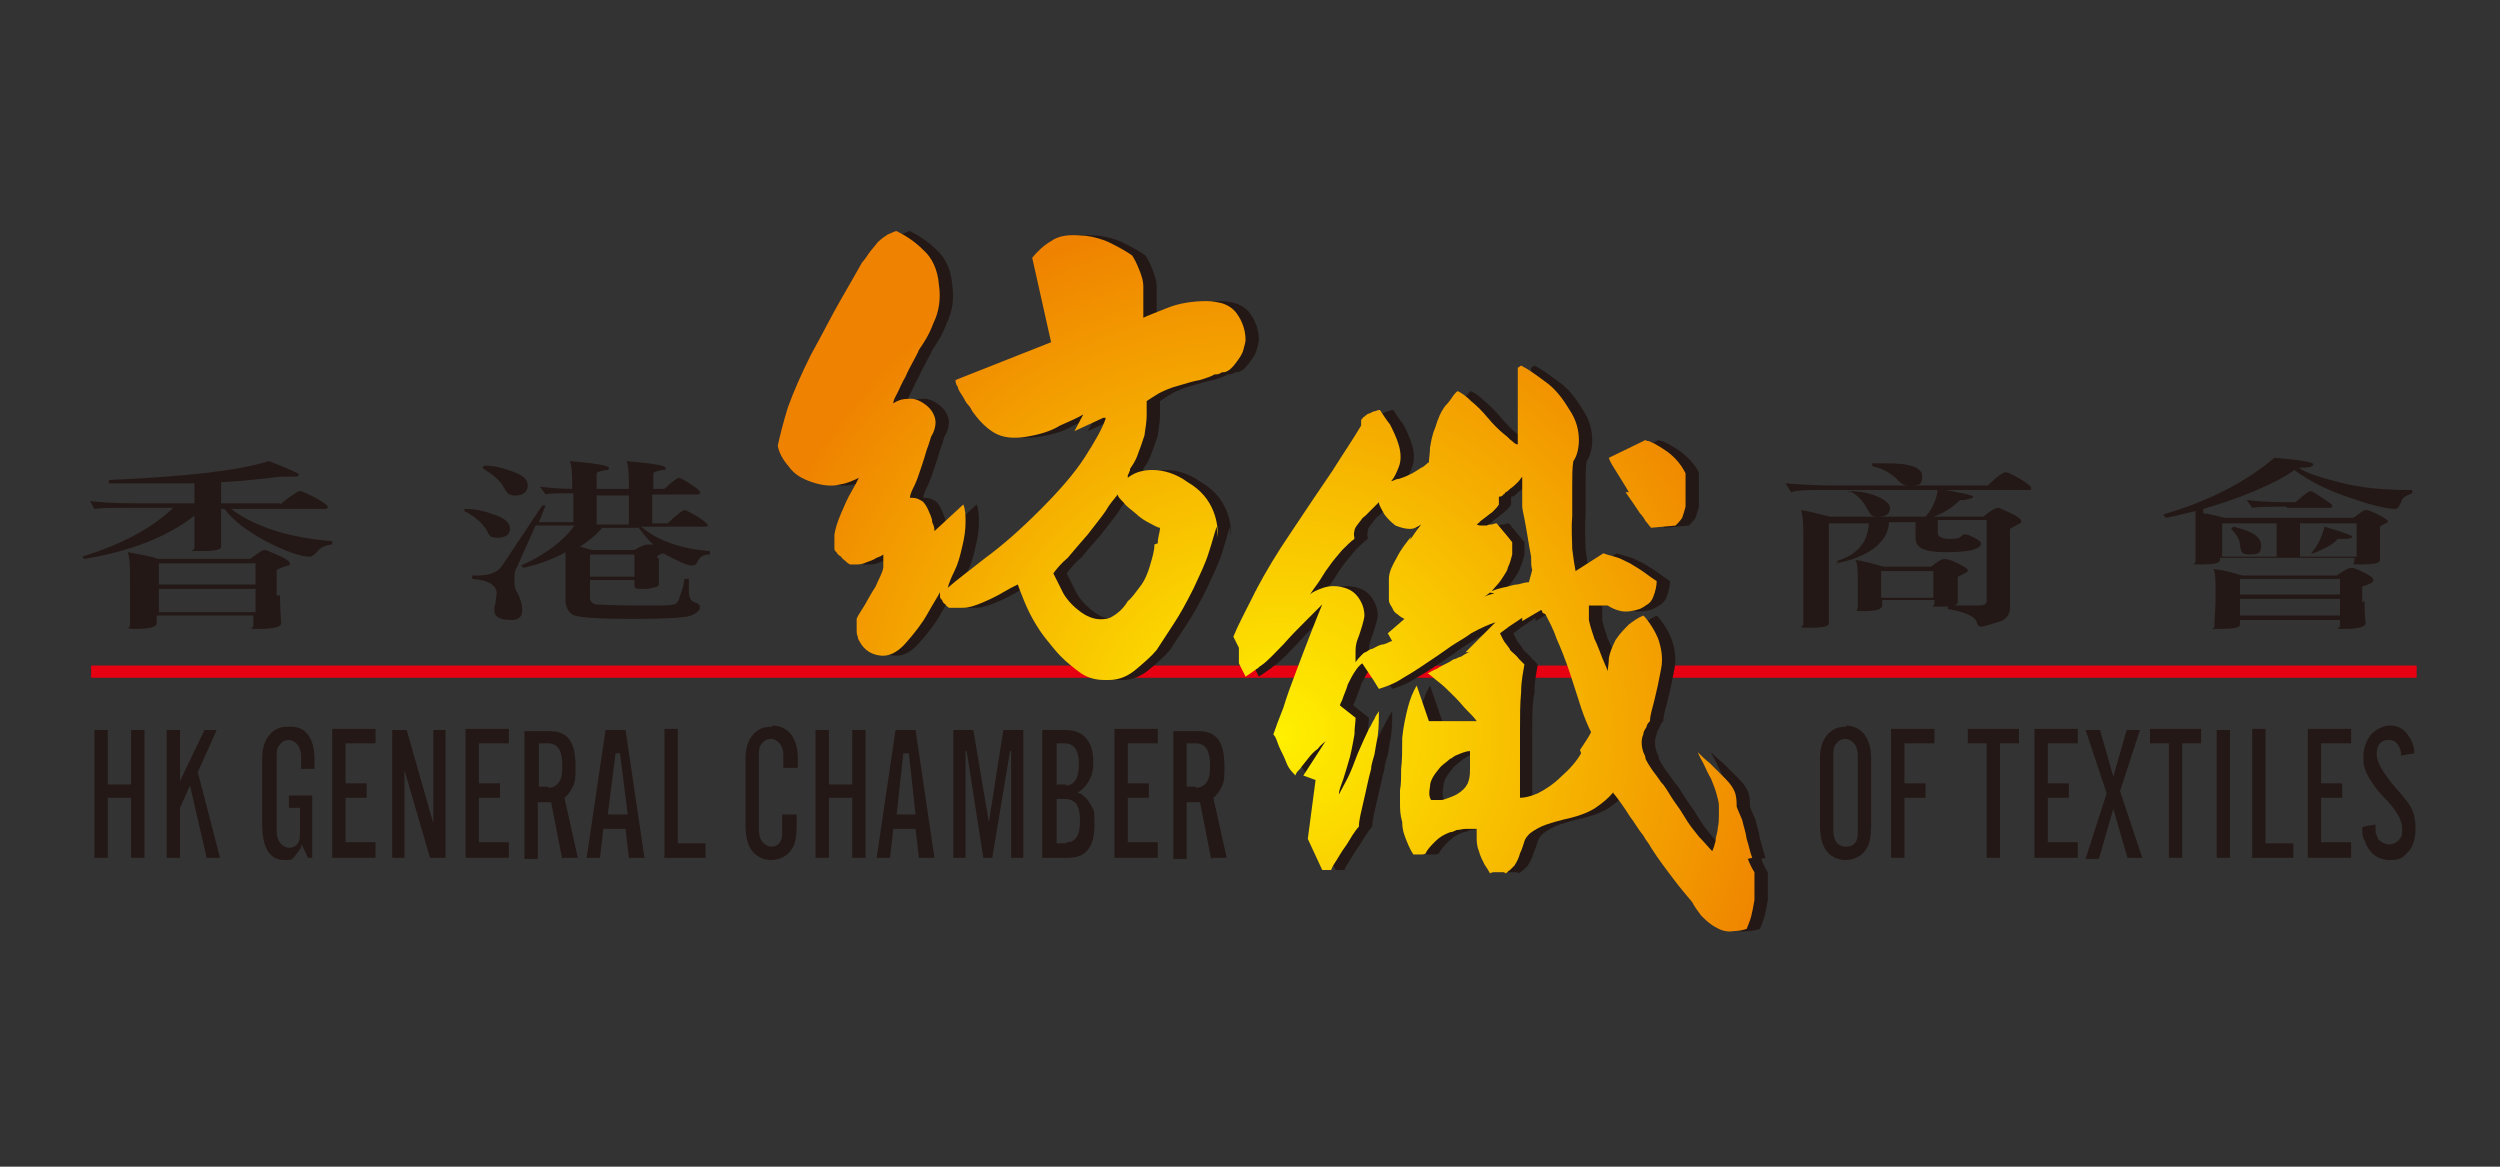 <svg xmlns="http://www.w3.org/2000/svg" xmlns:xlink="http://www.w3.org/1999/xlink" id="_&#x5716;&#x5C64;_1" data-name="&#x5716;&#x5C64;_1" viewBox="0 0 225 105"><rect x="0" y="0" width="225" height="105" fill="#333333" stroke="none"/><defs><style>      .st0 {        fill: url(#GradientFill_12);      }      .st1 {        fill: #231815;      }      .st2 {        fill: #e60012;      }      .st3 {        fill: url(#GradientFill_11);      }      .st4 {        fill: url(#GradientFill_1);      }    </style><radialGradient id="GradientFill_1" data-name="GradientFill 1" cx="115.2" cy="66.1" fx="115.2" fy="66.1" r="47" gradientUnits="userSpaceOnUse"><stop offset="0" stop-color="#fff000"></stop><stop offset="1" stop-color="#ef8200"></stop></radialGradient><radialGradient id="GradientFill_11" data-name="GradientFill 1" cx="115.2" cy="66.1" fx="115.2" fy="66.1" r="47" xlink:href="#GradientFill_1"></radialGradient><radialGradient id="GradientFill_12" data-name="GradientFill 1" cx="112.9" cy="65.8" fx="112.9" fy="65.8" r="47" xlink:href="#GradientFill_1"></radialGradient></defs><g><path class="st1" d="M25.2,45.4c1-.8,1.6-1.2,1.8-1.2s.6.2,1.4.6c.7.4,1.1.7,1.1.8s0,.2-.3.2h-8.4c2.1,1.6,5.2,2.6,9.1,2.9v.3c-.7.1-1.1.3-1.3.6-.3.3-.5.5-.7.5-.8,0-2-.4-3.8-1.3-1.7-.9-3.1-1.9-3.9-3h-.3v1.3c0,.1,0,.8,0,2.1,0,.3-.6.4-1.9.4s-.5,0-.5-.3,0-.2,0-.6c0-.5,0-.9,0-1h0v-1.3c-2.4,1.9-5.7,3.2-9.9,3.9l-.2-.2c3.5-1.1,6.2-2.5,8.2-4.4h-3.6c-1.6,0-2.8,0-3.5.1l-.4-.7c.9.1,2.3.2,4.2.2h5.2v-1.8c-1.5,0-3.3,0-5.1,0s-2.6,0-2.6,0v-.3c6.7-.3,11.5-.8,14.4-1.7,1.8.7,2.7,1.1,2.7,1.2s-.1.2-.3.2-.4,0-.8,0c-.3,0-.5,0-.5,0h-.1c-1.6.2-3.4.4-5.3.5v1.9h5.3ZM25.2,53.6c0,.1,0,1,.1,2.5,0,.3-.6.5-1.9.5s-.6,0-.6-.3v-.9s-8.7,0-8.7,0v.7c0,.3-.6.5-1.8.5s-.6-.1-.6-.3c0-1.3,0-2.3,0-2.7v-1.5c0-1,0-1.8-.2-2.4,1,.2,1.9.3,2.7.6h8.3c.7-.5,1.1-.8,1.3-.8s.6.2,1.3.5c.7.3,1,.6,1,.7s0,.2-.2.2c-.7.2-1,.4-1,.4v2.3ZM14.3,53v2.1h8.7v-2.1h-8.7ZM23,50.7h-8.7v1.9h8.7v-1.9Z"></path><path class="st1" d="M41.8,46v-.2c1.2,0,2.1.3,2.9.6.8.3,1.2.7,1.2,1.2s-.4.8-1.1.8-.8-.2-1-.7c-.4-.6-1-1.2-2-1.7ZM59.3,50.3v.8c0,0,0,.2,0,.4,0,.4,0,.7,0,1.1,0,.2-.4.3-1.1.4h0c-.3,0-.4,0-.6,0-.4,0-.5-.1-.5-.3v-.5h-4v1.6c0,.3.2.5.5.6.3,0,1.6.1,3.9.1s2.8,0,3.1-.1c.3,0,.5-.3.6-.8.2-.4.3-.9.4-1.5h.4c0,.3,0,.7,0,1.2,0,.5.2.8.5.9.4.1.5.3.5.5s-.3.5-.8.7c-.6.2-2.3.3-5.2.3s-5.1-.1-5.5-.4c-.4-.3-.6-.7-.6-1.3v-4.3c-1.1.6-2.4,1.1-3.8,1.4l-.2-.2c2.2-1,3.8-2.2,4.8-3.6h-3.5l-1.7,3.8c-.2.3-.2.7-.2,1.1s0,.8.3,1.2c.3.6.4,1.1.4,1.5,0,.6-.3.9-1,.9-1,0-1.5-.3-1.5-.8s0-.4.1-.7c0-.4.1-.7.1-.9,0-.7-.7-1.2-2.2-1.3v-.3h.4c1.2,0,1.9-.3,2.3-.9l3.6-5.4h.3c0,0-.6,1.5-.6,1.5h3.1v-2.6h-.7c-.2,0-.4,0-.6,0-.4,0-.8,0-1.2.1l-.5-.7c.8.1,1.8.2,2.9.2s0,0,0,0h0c0-1.1,0-1.9-.2-2.5,2.3.2,3.5.4,3.5.6s0,.2-.3.2c-.5.1-.8.2-.8.3v1.4h2.9c0-1.1,0-2-.2-2.5,2.3.2,3.5.4,3.5.6s0,.2-.3.2c-.5.1-.8.2-.8.3v1.4h1c.7-.7,1.2-1,1.3-1s.5.2,1.1.6c.6.4.8.6.8.7s0,.2-.2.2h-4.1v2.6h1.4c.8-.8,1.4-1.2,1.5-1.2s.5.2,1.2.6c.6.4.9.7.9.7,0,.1,0,.2-.2.2h-5.8c1.4,1.2,3.5,2,6.2,2.2v.3c-.6,0-.9.2-1.1.6-.1.3-.3.4-.5.4-.5,0-1.3-.4-2.6-1.1,0,0-.1,0-.3.1-.2.1-.3.2-.3.2ZM43.4,42.1l.2-.2c1,0,1.9.3,2.7.6.8.3,1.2.7,1.2,1.2s-.4.9-1.1.9-.8-.3-1.1-.8c-.3-.6-1-1.1-1.9-1.7ZM57.4,47.5h-3.2c-.5.6-1.1,1.1-2,1.7l1.1.3h3.8c.5-.3.9-.5,1.2-.5s.3,0,.5,0c-.6-.5-1-1.1-1.4-1.6ZM57.1,49.9h-4v2h4v-2ZM53.7,44.6v2.6h2.9v-2.6h-2.9Z"></path><path class="st1" d="M164.2,44.1c-1.4,0-2.4,0-3,.2l-.5-.8c1.2.1,2.8.2,4.8.2h13.4c.8-.8,1.4-1.2,1.6-1.2s.6.2,1.3.6c.7.4,1,.7,1,.8,0,.2,0,.2-.2.2h-18.5ZM165.5,50.7l-.2-.2c1.9-.6,2.8-1.7,2.9-3.4h-3.6v6.5c0,.2,0,1,0,2.5,0,.3-.6.4-1.8.4s-.5-.1-.5-.3c0-1.1,0-2.1,0-3v-4.7c0-1,0-1.9-.2-2.6.6.1,1.4.3,2.6.6h8.6c.6-.7,1-1.5,1.1-2.5,2.1.3,3.2.6,3.2.7s-.3.2-.8.3c-.3,0-.4,0-.4,0-.7.7-1.5,1.2-2.4,1.5h4.5c.6-.5,1.1-.8,1.3-.8s.5.2,1.2.5c.6.3.9.5.9.7s0,.1-.1.2c-.6.3-.9.5-.9.5v7.1c0,.7-.4,1.1-1.1,1.3-.7.2-1.3.4-1.5.4s-.3-.1-.4-.4c-.1-.5-1-.9-2.6-1.2v-.3c.4,0,.9,0,1.5,0,.5,0,.9,0,1.1,0,.6,0,.9-.1.9-.4v-7.3h-4.4v1.2c0,.3.4.5,1.1.5s.9-.1,1.2-.4c0,0,.1,0,.2,0,.2,0,.4.1.8.3.4.2.6.4.6.5,0,.5-1,.8-3.1.8s-2.8-.4-2.8-1.3v-1.4h-2.4c0,.9-.5,1.7-1.4,2.4-.9.6-2,1.1-3.5,1.3ZM166.4,44.4v-.2c1.1,0,1.9.2,2.6.5.7.3,1.1.7,1.1,1,0,.6-.4.8-1.1.8s-.7-.3-1-.8c-.4-.7-.9-1.2-1.5-1.5ZM167,50.4c.7.1,1.5.3,2.5.6h4.3c.6-.5,1-.7,1.2-.7s.6.1,1.2.4c.6.3.9.5.9.6s0,.2-.1.2c-.5.3-.8.4-.8.4v.7c0,.3,0,.7,0,1.4,0,.1,0,.2,0,.2,0,.3-.5.4-1.6.4s-.5,0-.5-.3v-.3h-4.7v.5c0,.3-.5.5-1.6.5s-.6-.1-.6-.3c0-.7,0-1.3,0-1.7v-.7c0-.9,0-1.5-.2-1.9ZM168.5,41.9v-.2c.4,0,.9,0,1.4,0,2.1,0,3.1.4,3.1,1.2s-.4.8-1.1.8-.8-.2-1.3-.7c-.6-.5-1.3-.9-2-1ZM174,51.4h-4.7v2.4h4.7v-2.4Z"></path><path class="st1" d="M198.3,46.2c.1,0,.8.1,1.9.4h11.6c.6-.4.9-.7,1.1-.7s.5.1,1.1.4c.6.3.9.5.9.6s0,.2-.2.2c-.4.2-.5.3-.5.3v1.1c0,0,0,.7,0,1.9,0,.3-.6.4-1.7.4s-.6,0-.6-.3v-.3h-12.1v.2c0,.3-.6.4-1.7.4s-.5,0-.5-.3c0-1.1,0-1.9,0-2.4v-.4c0-1.1,0-1.7,0-1.7-1,.2-1.9.5-2.7.6l-.2-.3c4.1-1.2,7.4-2.9,10-5.1,2.4.2,3.5.4,3.5.6s-.4.3-1.3.3c.5.4,1.7.8,3.6,1.3,1.9.5,4,.7,6.3.7h.3v.3c-.6.2-.9.4-1,.8-.2.4-.3.6-.5.6-.9,0-2.4-.4-4.4-1.1-2-.7-3.5-1.5-4.7-2.4-.8.6-2,1.2-3.6,1.9-1.7.7-3.2,1.2-4.6,1.6h0ZM212.8,54.1c0,.2,0,.9.1,2,0,.3-.6.5-1.8.5s-.5,0-.5-.3v-.5h-9v.4c0,.3-.6.4-1.8.4s-.5,0-.5-.2h0c0-.9.1-1.7.1-2.2v-.8c0-1.1,0-1.9-.2-2.2.8.1,1.7.3,2.6.6h8.5c.7-.5,1.1-.7,1.3-.7s.5.1,1.1.4c.6.3.9.5.9.7s-.2.3-.7.5c-.2,0-.3.1-.3.1v1.4ZM204.9,50.1v-3h-4.9v3h4.9ZM200.8,47.6l.2-.2c1.7.4,2.5.9,2.5,1.7s-.4.8-1.1.8-.7-.3-.8-.8c0-.6-.4-1.1-.8-1.5ZM210.6,52.1h-9v1.4h9v-1.4ZM201.6,55.4h9v-1.5h-9v1.5ZM205.8,45.6c-1.4,0-2.4,0-3.1.1l-.5-.7c.7.1,2,.2,3.7.2h.7c.8-.7,1.2-1,1.3-1,.2,0,.5.2,1.1.6.6.4.9.6.9.7s0,.2-.2.2h-3.9ZM212.1,50.1v-3h-5.1v3h5.1ZM208,49.8c.6-.7,1-1.5,1.2-2.4,1.7.5,2.5.8,2.5.9s-.2.2-.6.2-.2,0-.3,0h-.2c-.1,0-.2,0-.2,0-.4.5-1.2.9-2.2,1.3h-.3Z"></path></g><rect class="st2" x="8.2" y="59.9" width="209.3" height="1.1"></rect><g><path class="st1" d="M11.8,77.2h1.2v-11.5h-1.2v4.9h-2.1v-4.9h-1.2v11.5h1.2v-5.4h2.1v5.4Z"></path><path class="st1" d="M18.5,77.2h1.3l-2-7.7,1.7-3.8h-1.1l-2.2,4.6v-4.6h-1.2v11.5h1.2v-4.5s.9-2,.9-2l1.5,6.5Z"></path><path class="st1" d="M26,65.4c-.8,0-1.3.2-1.8.8-.4.5-.6,1.2-.6,2v6.1c0,1,.2,1.8.5,2.3.3.5.8.8,1.5.8s.6,0,.8-.2c.2-.2.4-.5.7-.9v-.3c.1,0,.6,1.2.6,1.2h.4v-5.6h-2.1v1.1h1v2.1c0,.5,0,.8-.2,1.1-.2.3-.5.4-.8.4s-1.1-.3-1.1-1.5v-6.7c0-.5,0-.8.3-1.1.2-.3.5-.4.8-.4s1.1.3,1.1,1.5v1.1h1.2v-.9c0-.9-.2-1.7-.6-2.2-.4-.5-.9-.7-1.6-.7Z"></path><path class="st1" d="M29.9,77.2h3.9v-1.4h-2.7v-4h1.9v-1.3h-1.9v-3.6h2.7v-1.3h-3.9v11.5Z"></path><path class="st1" d="M38.8,77.2h1.3v-11.5h-1.1v8.4s0,0,0,0l-2.4-8.4h-1.3v11.5h1.1v-7.9s0,0,0,0l2.3,7.9Z"></path><path class="st1" d="M41.9,77.2h3.9v-1.4h-2.7v-4h1.9v-1.3h-1.9v-3.6h2.7v-1.3h-3.9v11.5Z"></path><path class="st1" d="M50.7,77.2h1.3l-1.2-5.4h0c.4-.3.6-.7.8-1.1.2-.4.2-1,.2-1.7,0-1.2-.2-2-.6-2.5-.4-.5-1-.7-1.8-.7h-2.2v11.5h1.2v-5.1h1.2l1,5.1ZM49.4,70.8h-.9v-3.9h.8c.5,0,.8.2,1,.5.2.3.3.8.3,1.4s0,1.2-.3,1.6c-.2.3-.5.5-1,.5Z"></path><path class="st1" d="M56.8,77.2h1.2l-1.7-11.5h-1.8l-1.7,11.5h1.2l.3-2.6h2l.3,2.6ZM56.4,73.3h-1.7l.7-5.5h.4l.7,5.5Z"></path><path class="st1" d="M59.7,77.2h3.8v-1.3h-2.5v-10.3h-1.2v11.5Z"></path><path class="st1" d="M69.5,65.4c-.8,0-1.3.2-1.8.8-.4.5-.6,1.2-.6,2v6.1c0,1,.2,1.8.6,2.3.4.5,1,.8,1.7.8s1.4-.3,1.8-.9c.4-.5.5-1.3.5-2.2v-1h-1.3v1.4c0,.5,0,.8-.2,1.1-.2.3-.5.4-.8.4s-1.1-.3-1.1-1.5v-6.7c0-.5,0-.8.3-1.1.2-.3.5-.4.8-.4s1.1.3,1.1,1.5v1.1h1.3v-.9c0-.9-.2-1.5-.6-2.1-.4-.5-1-.8-1.7-.8Z"></path><path class="st1" d="M76.7,77.2h1.2v-11.5h-1.2v4.9h-2.1v-4.9h-1.2v11.5h1.2v-5.4h2.1v5.4Z"></path><path class="st1" d="M82.9,77.2h1.2l-1.7-11.5h-1.8l-1.7,11.5h1.2l.3-2.6h2l.3,2.6ZM82.4,73.3h-1.7l.6-5.5h.5l.6,5.5Z"></path><path class="st1" d="M91,77.2h1.1v-11.5h-1.8l-1.3,8.3-1.4-8.3h-1.8v11.5h1.1v-9.6s.1,0,.1,0l1.5,9.6h.8l1.6-9.6h.1s0,9.6,0,9.6Z"></path><path class="st1" d="M93.9,77.2h2.2c.8,0,1.4-.2,1.8-.7.4-.5.6-1.2.6-2.3s0-1.3-.3-1.7c-.2-.4-.5-.8-1-1.1h-.2c0-.1.2-.2.2-.2.4-.3.7-.7.9-1.1.2-.4.3-.9.3-1.5,0-.9-.2-1.7-.7-2.2-.4-.5-1.1-.7-1.9-.7h-2v11.5ZM96,75.9h-.9v-4h.7c.5,0,.9.2,1.1.5.2.3.3.8.3,1.5,0,1.3-.4,1.9-1.2,1.9ZM96,70.6h-.9v-3.7h.7c.5,0,.8.2,1,.5.2.3.3.7.3,1.4,0,1.2-.4,1.9-1.2,1.9Z"></path><path class="st1" d="M100.3,77.2h3.9v-1.4h-2.7v-4h1.9v-1.3h-1.9v-3.6h2.7v-1.3h-3.9v11.5Z"></path><path class="st1" d="M109.1,77.2h1.3l-1.2-5.4h0c.4-.3.6-.7.8-1.1.2-.4.2-1,.2-1.7,0-1.2-.2-2-.6-2.5-.4-.5-1-.7-1.8-.7h-2.2v11.5h1.2v-5.1h1.2l1,5.1ZM107.7,70.8h-.9v-3.9h.8c.5,0,.8.2,1,.5.2.3.3.8.3,1.4s0,1.2-.3,1.6c-.2.3-.5.5-1,.5Z"></path><path class="st1" d="M166.2,65.4c-.8,0-1.3.2-1.8.8-.4.5-.6,1.2-.6,2v6.1c0,1,.2,1.8.6,2.3.4.5,1,.8,1.7.8s1.4-.3,1.8-.9c.4-.5.5-1.3.5-2.2v-6.1c0-.9-.2-1.5-.6-2.1-.4-.5-1-.8-1.7-.8ZM166.1,76.2c-.5,0-1.1-.3-1.1-1.5v-6.7c0-.5,0-.8.3-1.1.2-.3.5-.4.8-.4s1.1.3,1.1,1.5v6.7c0,.5,0,.8-.2,1.1-.2.3-.5.4-.8.4Z"></path><path class="st1" d="M170.2,77.2h1.2v-5.4h1.9v-1.3h-1.9v-3.6h2.7v-1.3h-3.9v11.5Z"></path><path class="st1" d="M178.8,77.2h1.2v-10.3h1.7v-1.3h-4.6v1.3h1.7v10.3Z"></path><path class="st1" d="M183.1,77.2h3.9v-1.4h-2.7v-4h1.9v-1.3h-1.9v-3.6h2.7v-1.3h-3.9v11.5Z"></path><path class="st1" d="M191.5,77.2h1.3l-2-6,1.8-5.5h-1.2l-1.2,4.2-1.2-4.2h-1.3l1.9,5.7h0s-1.9,5.9-1.9,5.9h1.2l1.3-4.5,1.3,4.5Z"></path><path class="st1" d="M195.2,77.2h1.2v-10.3h1.7v-1.3h-4.6v1.3h1.7v10.3Z"></path><path class="st1" d="M199.5,77.2h1.2v-11.5h-1.2v11.5Z"></path><path class="st1" d="M202.6,77.2h3.8v-1.3h-2.5v-10.3h-1.2v11.5Z"></path><path class="st1" d="M207.7,77.2h3.9v-1.4h-2.7v-4h1.9v-1.3h-1.9v-3.6h2.7v-1.3h-3.9v11.5Z"></path><path class="st1" d="M212.6,74.5c0,.4,0,.8.2,1.1.4,1.2,1.2,1.8,2.3,1.8s1.2-.3,1.7-.8c.4-.5.6-1.2.6-2s-.1-1.2-.3-1.7c-.2-.5-.7-1.1-1.5-2-1.1-1.3-1.7-2.3-1.7-3,0-1.1.6-1.3,1.1-1.3s.6.2.8.4c.2.3.3.6.3,1l1.2-.2c0-.7-.3-1.3-.7-1.8-.4-.5-.9-.7-1.5-.7s-1.2.3-1.7.8c-.4.5-.7,1.2-.7,2s.1,1,.3,1.5c.3.6.8,1.4,1.6,2.2l.2.2c.9,1,1.4,1.8,1.4,2.6s-.1.7-.3,1c-.3.3-.6.4-.9.4s-.7-.2-1-.5c0-.2-.2-.4-.2-.7,0-.2,0-.4,0-.6l-1.1.2Z"></path></g><g><path class="st1" d="M147.5,44.3c.5.7.9,1.3,1.3,1.9.2.2.4.5.5.7.2.2.3.4.5.6l2.2-.2c.2-.2.4-.4.6-.7.1-.3.2-.6.3-1,0-.4,0-.8,0-1.1,0-.3,0-.6,0-.8,0-.3,0-.7,0-1.1-.1-.4-.5-.9-1-1.4-.5-.5-1-.8-1.5-1.1-.3-.2-.6-.3-.8-.4-.1,0-.2,0-.3-.1l-3.3,1.6c.1.4.4.8.7,1.3.3.5.7,1.1,1.1,1.8Z"></path><path class="st1" d="M158.9,77.2c-.2-.5-.3-1.1-.5-1.7-.1-.7-.3-1.2-.4-1.7-.2-.5-.4-.9-.5-1.2,0-.3,0-.7-.1-1.1-.1-.4-.4-.9-.9-1.4-.5-.5-1-1-1.4-1.4-.5-.4-.8-.7-1.1-1,.1.3.3.6.5,1,.2.4.4.9.7,1.4.2.5.4,1,.5,1.4.1.4.2.7.2,1,0,.2,0,.5,0,.9,0,.3,0,.7-.1,1.1,0,.4-.2.8-.2,1.2-.1.4-.2.7-.3.9-.4-.4-.7-.8-1.2-1.3-.4-.5-.9-1.1-1.3-1.8-.4-.7-.9-1.3-1.2-1.8-.3-.5-.6-1-.9-1.3-.2-.3-.5-.7-.8-1.1-.2-.3-.4-.6-.6-1,0-.2-.1-.4-.2-.6-.2-.6-.2-1.2,0-1.6,0-.3.2-.5.3-.7,0-.2.2-.4.3-.5,0-.5.2-1.1.4-1.9.2-.8.4-1.7.6-2.8.2-1,0-2-.3-2.8-.3-.7-.7-1.3-1.1-1.8,0,0-.1-.1-.2-.2-.4.2-.9.5-1.3.8-.4.4-.8.8-1.2,1.4-.3.6-.5,1.1-.6,1.6,0,.5-.1.9-.1,1.2-.1-.3-.3-.7-.5-1.2-.2-.5-.4-1.1-.7-1.7-.2-.6-.4-1.2-.5-1.7,0-.5,0-.9,0-1.3,0,0,.1,0,.3,0s.3,0,.5,0c.2,0,.3,0,.5,0h.4c.3.2.7.4,1.2.5.5.1,1.1,0,1.7-.2.2-.1.4-.2.5-.3.4-.2.6-.5.7-.8.2-.5.3-1,.3-1.4-.3-.2-.6-.4-1-.7h0c-.4-.3-.9-.6-1.4-.9-.6-.3-1-.5-1.4-.6-.4-.1-.7-.2-1-.3l-2.5,1.6c-.1-.5-.2-1.2-.3-2,0-.8-.1-1.8,0-2.9,0-1.1,0-2.1,0-2.9,0-.8,0-1.5.1-2.1.3-.4.5-1.1.5-1.9,0-.8-.2-1.8-.9-2.8-.6-1-1.3-1.9-2.2-2.5-.8-.6-1.5-1.1-2.1-1.4l-.3.2c0,.4,0,.9,0,1.5,0,.6,0,1.3,0,2,0,.8,0,1.5,0,2,0,.6,0,1.1,0,1.4-.2,0-.4-.2-.5-.3-.2-.1-.4-.4-.7-.6-.5-.4-1-.9-1.5-1.5-.5-.6-1-1.1-1.5-1.5-.4-.4-.8-.7-1.2-.9-.2.1-.3.3-.4.4-.2.3-.4.6-.7.9-.4.5-.7,1.2-.9,1.9-.3.7-.4,1.3-.5,1.9,0,.5-.1,1-.1,1.3-.2.1-.4.4-.7.5-.3.2-.6.4-1,.6-.4.2-.7.3-1,.4-.3,0-.5.2-.7.2.3-.3.5-.8.7-1.3.2-.5.2-1.2,0-1.9-.2-.7-.5-1.3-.8-1.9-.4-.5-.7-1-.9-1.3-.1,0-.2,0-.4.1,0,0-.2,0-.3.1,0,0-.1,0-.2.1-.2,0-.4.2-.5.3-.1,0-.2.2-.3.3h0v.5h0c-.7,1.2-1.6,2.5-2.6,4.1-1.1,1.6-2.3,3.4-3.7,5.5-1.3,1.9-2.3,3.6-3.1,5.1,0,.1-.2.3-.2.4-.8,1.6-1.5,2.9-1.9,3.9l.5,1v1.4l.6,1.2c.3-.2.6-.4,1-.7.1,0,.2-.2.4-.3.6-.4,1.2-1.1,2-1.9.7-.8,1.4-1.5,2-2.1.6-.6,1.1-1.1,1.5-1.5-.3.7-.6,1.5-1,2.5-.4,1-.8,2.1-1.3,3.4-.5,1.3-.9,2.4-1.2,3.4-.4,1-.7,1.8-.9,2.4.2.2.3.5.4.8.1.3.3.7.5,1.1.2.4.3.8.5,1.1.2.3.4.5.6.7,0-.2.2-.4.4-.6.2-.3.4-.5.7-.9.3-.4.6-.7.9-.9.2-.3.5-.5.7-.7l-2,3.1,1.1.4-.7,5.3,1.3,2.8h.8c.1-.3.3-.6.5-.9.2-.3.4-.7.7-1.1.3-.4.5-.8.7-1.1.2-.3.4-.6.6-.8,0-.6.2-1.3.4-2.2.2-.8.4-1.9.7-3,0-.4.2-.9.3-1.3.1-.6.2-1.2.3-1.7.1-.8.1-1.6.1-2.2-.1.2-.3.4-.4.7-.2.3-.3.6-.5.9-.3.6-.6,1.3-1,2.2-.3.8-.6,1.6-.9,2.2-.3.6-.6,1.1-.8,1.5,0-.4.2-.8.4-1.4.2-.6.4-1.3.6-2,.2-.8.3-1.5.4-2,0-.6.1-1.1.1-1.5l-1.4-1.1c0-.2.2-.4.3-.8.1-.3.3-.7.4-1.1.2-.4.4-.8.6-1.1.2-.3.4-.6.7-.8l1,1.5.5.8c.6-.2,1.3-.4,2.2-1,.9-.5,1.9-1.2,3.1-2,.6-.4,1.1-.8,1.6-1.1.5-.3,1-.6,1.4-.9.9-.5,1.6-.8,2.2-1l-2.7,2.7h.4c-.2,0-.5.2-.8.4-.1,0-.3.1-.5.2-.2,0-.4.2-.6.3-.4.2-.8.4-1.1.6-.3.1-.6.3-.8.4.3.2.6.5,1,.8.4.3.8.7,1.3,1.2l.2.2c.4.4.7.8,1,1.1.4.4.7.7.9,1-.3,0-.6,0-.9,0s-.6,0-1,0c0,0-.2,0-.2,0-.5,0-.9,0-1.3,0-.3,0-.6,0-.9,0l-1.1-3.2c-.3.5-.6,1.2-.8,2-.2.8-.4,1.7-.5,2.7,0,1.1,0,2-.1,2.8,0,.8,0,1.4-.1,1.9,0,.3,0,.7,0,1.2,0,.5,0,1,.2,1.7,0,.7.2,1.2.4,1.7.2.5.4.9.6,1.2,0,0,0,0,.2,0,0,0,.2,0,.3,0,.1,0,.2,0,.3,0,0,0,.2,0,.3-.1.2-.4.5-.7.9-1.1.4-.4.8-.6,1.3-.8.2,0,.4-.1.6-.2.3,0,.5-.1.8-.1.4,0,.7,0,1,0,0,.2,0,.5,0,.8,0,.3,0,.7.2,1.2.1.4.3.8.5,1.2.2.3.4.6.5.8,0,0,.2-.1.3-.1,0,0,.2,0,.4,0s.3,0,.4,0c.1,0,.2,0,.3.1,0,0,0,0,0,0,0,0,0,0,0,0,0,0,0,0,0,0q0,0,0,0c.1,0,.2-.2.4-.3.1-.1.3-.3.4-.4.2-.3.4-.7.5-1.1.2-.4.3-.8.4-1.1.1-.3.3-.5.5-.7.4-.3.9-.6,1.5-.8.6-.2,1.3-.4,2.2-.6.8-.2,1.6-.5,2.2-.9.6-.4,1.2-.9,1.6-1.4,0,0,0,0,0,0,0,0,0,0,0,.1,0,0,0,0,.1.1,0,0,0,0,0,0,.4.5.9,1.2,1.4,2,.4.5.7,1.1,1.2,1.7.2.4.5.7.7,1.1.7,1.1,1.4,2,2,2.8.6.8,1.2,1.5,1.7,2.1.2.4.5.8.8,1.2.4.4.8.8,1.4,1.1.5.3,1.1.4,1.5.3.5,0,.9-.1,1.2-.2.1-.3.3-.7.4-1.1.1-.4.2-.9.3-1.5,0-.6,0-1.1,0-1.5,0-.4,0-.8,0-1-.2-.3-.4-.7-.6-1.2ZM128.2,48.3c-.4.5-.9,1.1-1.3,1.9-.4.7-.7,1.3-.7,1.9,0,.5,0,1,0,1.3,0,.2,0,.4,0,.6,0,.2.1.4.3.7.1.3.3.5.5.6.2.2.4.3.6.4l-1.5,1.3.4.7c-.2,0-.4.2-.8.3-.3,0-.6.2-1,.4-.2,0-.4.2-.6.3-.1,0-.2.1-.3.2-.2.2-.4.4-.6.7,0-.2,0-.5,0-.9,0-.3,0-.7.2-1.2.2-.5.3-.9.4-1.2.1-.4.2-.7.2-.9,0-.4-.1-.9-.4-1.4-.3-.5-.7-.9-1.4-1.1-.7-.2-1.3-.2-1.9,0-.6.2-1,.4-1.2.6.2-.3.4-.6.7-1,.3-.4.6-1,1-1.5.4-.6.8-1,1.2-1.5.4-.4.8-.8,1.1-1,0-.2-.1-.4,0-.7,0-.3.3-.6.6-1,.1-.2.3-.3.4-.4.2-.2.3-.3.5-.5.3-.3.5-.5.7-.7,0,.3.3.7.5,1.1.3.4.6.7,1,1,.5.2.9.3,1.3.3.4,0,.7-.2,1-.4-.3.4-.6.8-1,1.4ZM133.3,70.5c-.2.4-.5.7-1,1-.2.1-.4.2-.7.3-.3.1-.5.2-.7.2-.4,0-.7,0-.9,0-.2-.3-.2-.7-.1-1.2,0-.5.3-1,.8-1.6.3-.4.7-.6,1-.9.1,0,.3-.2.5-.3.5-.2.9-.4,1.3-.4v1.3c0,0,0,0,0,0h0v.2c0,.4,0,.7-.1,1.1ZM135.6,53.4c-.4.1-.7.2-.9.3.3-.2.7-.5,1-.9.4-.4.7-.9,1-1.4,0,0,.1-.2.1-.3.2-.4.3-.8.4-1.2,0-.4,0-.8,0-1.1l-.4-.5-1-1.2c0,0-.2,0-.4.1-.2,0-.3,0-.5.1-.2,0-.4,0-.5,0-.1,0-.2,0-.4-.1.2-.1.3-.3.6-.5.3-.2.5-.4.8-.6.3-.3.5-.5.6-.7,0-.2,0-.4,0-.7.1,0,.3,0,.4-.2,0,0,.1,0,.2-.2.1,0,.3-.2.4-.3.3-.2.5-.4.7-.6.2-.2.3-.4.4-.5,0,.1,0,.3,0,.4,0,.2,0,.4,0,.6,0,.2,0,.4,0,.5,0,.1,0,.3,0,.4v.7c0,.3.1.7.2,1.2.1.5.2,1.1.3,1.7.1.6.2,1.2.3,1.7,0,.5,0,.9.1,1.2l-.3,1.1c-.3,0-.6.1-1,.2-.4,0-.8.2-1.4.3h0c-.5.1-.9.3-1.3.4ZM143.4,67.8c-.4.7-1,1.4-1.8,2.1-.7.7-1.5,1.2-2.1,1.5-.7.3-1.2.4-1.6.4v-2.5c0-1,0-2.2,0-3.5s0-2.5.2-3.5c0-1,.2-1.9.3-2.5-.1-.1-.3-.3-.5-.5-.2-.3-.5-.5-.8-.8,0,0,0-.1-.1-.2-.2-.3-.4-.5-.5-.7-.1-.2-.2-.4-.3-.6l.8-.6,1.2-.8v.3l1.7-1c0,0,0,0,.1.1,0,0,0,0,0,.1,0,0,0,0,.1.1,0,0,.1,0,.2.1.3.6.7,1.3,1,2.2.4.9.8,1.9,1.2,3.1.4,1.2.7,2.2,1,3.1.3.9.6,1.6.9,2.2-.2.4-.6,1-1,1.6Z"></path><path class="st1" d="M110.8,48.4c0-.6,0-1.4-.4-2.4-.4-1-1.1-1.9-2.3-2.6-1.1-.8-2.2-1.1-3.2-1.1-1,0-1.7.3-2.2.7,0,0,0,0,0-.2,0,0,0-.1.1-.2,0,0,0-.2.1-.2,0,0,0-.1,0-.2.2-.3.5-.7.7-1.3.2-.5.4-1.1.6-1.7.1-.7.2-1.3.2-1.8s0-1,0-1.3c.3-.2.6-.4,1.1-.7.4-.2,1-.5,1.8-.7.7-.2,1.3-.4,1.9-.5.6-.2,1-.3,1.3-.5.2,0,.4,0,.7-.2,0,0,0,0,.2,0,.4-.1.7-.4,1-.8.3-.4.6-.8.7-1.2.1-.4.2-.7.2-.9,0-.9-.3-1.7-.8-2.4-.3-.4-.7-.7-1.3-.9-.4-.1-.9-.2-1.4-.2-1.3,0-2.5.2-3.5.6-1,.4-1.8.7-2.2.9,0-.3,0-.7,0-1.2s0-1,0-1.6c0-.6-.2-1.1-.4-1.6-.2-.5-.4-.9-.6-1.2-.4-.3-1.1-.7-1.9-1.1-.2-.1-.4-.2-.7-.3-.6-.2-1.3-.4-2-.4-1.1-.1-2,0-2.7.5-.7.4-1.3,1-1.7,1.5l1.7,7.6-8.6,3.4c0,.1,0,.4.2.6,0,.2.2.5.4.8.2.3.3.6.5.8.2.2.3.4.4.6.5.7,1.1,1.4,1.9,1.9.8.5,1.8.6,3,.4,1.2-.2,2.2-.5,3-1,.9-.4,1.6-.7,2.1-1l-.8,1.5,2.6-1.2h.2c0,0,0,0,0,0,0,0,0,0,0,.1,0,0,0,0,0,0s0,0,0,0c-.3.9-1,2.1-1.9,3.5-.9,1.4-2.3,3-4,4.7-1.8,1.8-3.4,3.2-4.9,4.3-1.4,1.1-2.6,2-3.4,2.7.1-.4.3-.9.6-1.5.3-.6.5-1.3.7-2.2.2-.8.3-1.5.3-2.2,0-.6,0-1.1-.2-1.6l-2.6,2.4c0-.2,0-.4-.2-.8,0-.4-.2-.7-.4-1.2-.2-.4-.4-.7-.7-.8-.3-.2-.6-.2-.9-.2,0-.3.2-.7.4-1.1.2-.4.4-1,.6-1.6.2-.6.4-1.2.5-1.6.2-.5.3-.9.4-1.2.2-.3.4-.8.4-1.3s-.3-1.1-.8-1.5c-.5-.4-1.1-.7-1.7-.6-.6,0-1,.2-1.3.4,0-.3.2-.6.4-1,.2-.4.4-.9.7-1.4.2-.5.5-1,.7-1.4.2-.4.4-.7.5-1,.4-.6.9-1.3,1.3-2.4.5-1,.7-2.2.5-3.5-.1-1.3-.6-2.4-1.4-3.1-.8-.8-1.6-1.3-2.4-1.7-.2,0-.5.2-.8.3-.3.2-.6.4-.9.7-.3.4-.6.7-.8,1-.2.3-.4.6-.6.8-.5.9-1.2,2.1-2,3.5-.8,1.4-1.6,3-2.6,4.8-.9,1.8-1.6,3.4-2.1,4.8-.4,1.3-.7,2.5-.9,3.4.1.6.4,1.2,1,1.9.5.7,1.2,1.1,2.1,1.4.9.3,1.8.4,2.5.2.7-.1,1.3-.4,1.7-.6-.1.4-.4.8-.7,1.3-.3.5-.6,1.2-.9,1.9-.3.7-.5,1.3-.6,1.9,0,.5,0,1,0,1.3,0,0,0,.2.2.3,0,.1.2.3.4.4.1.2.3.3.4.4.1.1.2.2.4.3.2,0,.4,0,.6,0,.2,0,.5,0,.9-.2.3-.1.6-.2.9-.4.3-.1.5-.2.6-.3,0,.3,0,.7,0,1.2-.1.5-.4,1-.7,1.7-.4.6-.7,1.2-1,1.7-.3.5-.6.9-.7,1.2,0,0,0,.2,0,.4s0,.4,0,.6c0,.2,0,.4.1.6,0,.2.1.3.2.5.4.7,1,1.1,1.8,1.2.7.1,1.5-.2,2.3-1.1.8-.9,1.5-1.8,2-2.7.5-.9.9-1.5,1.1-1.9,0,0,0,.2,0,.3,0,.1,0,.3.2.4,0,.1.1.3.3.4,0,.1.2.2.3.3.4,0,.8,0,1.3,0,.5,0,1.1-.2,1.8-.5.7-.3,1.3-.6,1.8-.9.5-.3.9-.5,1.3-.7.1.3.3.8.5,1.3.2.5.5,1.2.9,1.9.4.7.8,1.3,1.3,1.9.4.5.8,1,1.2,1.4.5.5,1.1,1,1.8,1.5.6.4,1.3.6,2.1.6h.4c1,0,1.8-.4,2.5-1,.7-.6,1.3-1.1,1.8-1.7.4-.6.9-1.4,1.5-2.3.6-.9,1.2-2,1.8-3.2.6-1.3,1.1-2.3,1.4-3.3.3-.9.5-1.7.7-2.3ZM105.1,49c0,.6-.2,1.2-.4,1.9-.2.7-.5,1.4-.9,1.9-.4.5-.7,1-1.1,1.3-.4.7-1,1.2-1.6,1.5-.1,0-.2.1-.4.1-.6.1-1.2,0-1.9-.4-.8-.5-1.5-1.2-1.9-1.9-.4-.8-.7-1.4-.9-1.8.3-.4.7-.9,1.3-1.4.5-.6,1.1-1.3,1.8-2.1.6-.8,1.2-1.5,1.6-2.1h0c.4-.7.8-1.1,1.1-1.5,0,.2.2.4.5.7.2.3.6.6,1.1,1,.4.4.9.7,1.3.9.4.2.7.4.9.4,0,.4-.2.8-.2,1.4Z"></path></g><g><path class="st4" d="M146.3,44.3c.5.7.9,1.3,1.3,1.9.2.2.4.5.5.7.2.2.3.4.5.6l2.2-.2c.2-.2.4-.4.6-.7.1-.3.2-.6.3-1,0-.4,0-.8,0-1.1,0-.3,0-.6,0-.8,0-.3,0-.7,0-1.1-.2-.4-.5-.9-1-1.4-.5-.5-1-.8-1.5-1.1-.3-.2-.6-.3-.8-.4-.1,0-.2,0-.3-.1l-3.3,1.6c.1.4.4.8.7,1.3.3.5.7,1.1,1.1,1.8Z"></path><path class="st3" d="M157.7,77.2c-.2-.5-.3-1.1-.5-1.7-.1-.7-.3-1.2-.4-1.7-.2-.5-.4-.9-.5-1.2,0-.3,0-.7-.1-1.1-.1-.4-.4-.9-.9-1.4-.5-.5-1-1-1.4-1.4-.5-.4-.8-.7-1.1-1,.1.3.3.6.5,1,.2.4.4.9.7,1.4.2.5.4,1,.5,1.4.1.4.2.7.2,1,0,.2,0,.5,0,.9,0,.3,0,.7-.1,1.1,0,.4-.2.8-.2,1.2-.1.4-.2.7-.3.9-.4-.4-.7-.8-1.2-1.3-.4-.5-.9-1.1-1.3-1.8-.4-.7-.9-1.3-1.2-1.8-.3-.5-.6-1-.9-1.3-.2-.3-.5-.7-.8-1.1-.2-.3-.4-.6-.6-1,0-.2-.1-.4-.2-.6-.2-.6-.2-1.2,0-1.6,0-.3.2-.5.3-.7,0-.2.2-.4.3-.5,0-.5.2-1.1.4-1.9.2-.8.4-1.7.6-2.8.2-1,0-2-.3-2.8-.3-.7-.7-1.3-1.1-1.8,0,0-.1-.1-.2-.2-.5.2-.9.5-1.3.8-.4.4-.8.8-1.2,1.4-.3.6-.5,1.1-.6,1.6,0,.5-.1.9-.1,1.2-.1-.3-.3-.7-.5-1.2-.2-.5-.4-1.1-.7-1.7-.2-.6-.4-1.2-.5-1.7,0-.5,0-.9,0-1.3,0,0,.1,0,.3,0s.3,0,.5,0c.2,0,.3,0,.5,0h.4c.3.2.7.4,1.2.5.5.1,1.1,0,1.7-.2.2-.1.4-.2.5-.3.4-.2.6-.5.7-.8.2-.5.3-1,.3-1.4-.3-.2-.6-.4-1-.7h0c-.4-.3-.9-.6-1.4-.9-.6-.3-1-.5-1.4-.6-.4-.1-.7-.2-1-.3l-2.5,1.6c-.1-.5-.2-1.2-.3-2,0-.8-.1-1.8,0-2.9,0-1.1,0-2.1,0-2.9,0-.8,0-1.5.1-2.1.3-.4.5-1.1.5-1.9,0-.8-.2-1.8-.9-2.8-.6-1-1.3-1.9-2.2-2.5-.8-.6-1.5-1.1-2.1-1.4l-.3.2c0,.4,0,.9,0,1.5,0,.6,0,1.3,0,2,0,.8,0,1.5,0,2,0,.6,0,1.1,0,1.4-.2,0-.4-.2-.5-.3-.2-.1-.4-.4-.7-.6-.5-.4-1-.9-1.5-1.5-.5-.6-1-1.1-1.5-1.5-.4-.4-.8-.7-1.2-.9-.2.1-.3.3-.4.4-.2.3-.4.6-.7.9-.4.5-.7,1.2-.9,1.9-.3.7-.4,1.3-.5,1.9,0,.5-.1,1-.1,1.3-.2.1-.4.4-.7.5-.3.2-.6.4-1,.6-.4.2-.7.3-1,.4-.3,0-.5.2-.7.2.3-.3.5-.8.7-1.3.2-.5.2-1.2,0-1.9-.2-.7-.5-1.3-.8-1.9-.4-.5-.7-1-.9-1.3-.1,0-.2,0-.4.1,0,0-.2,0-.3.1,0,0-.1,0-.2.1-.2,0-.4.2-.5.3-.1,0-.2.2-.3.3h0v.5h0c-.7,1.2-1.6,2.5-2.6,4.1-1.1,1.6-2.3,3.4-3.7,5.5-1.3,1.9-2.3,3.6-3.1,5.1,0,.1-.2.3-.2.4-.8,1.6-1.5,2.9-1.9,3.9l.5,1v1.4l.6,1.2c.3-.2.6-.4,1-.7.1,0,.2-.2.4-.3.6-.4,1.2-1.1,2-1.9.7-.8,1.4-1.5,2-2.1.6-.6,1.1-1.1,1.5-1.5-.3.7-.6,1.5-1,2.5-.4,1-.8,2.1-1.3,3.4-.5,1.3-.9,2.4-1.2,3.4-.4,1-.7,1.8-.9,2.4.2.2.3.5.4.8.1.3.3.7.5,1.1.2.4.3.8.5,1.1.2.3.4.5.6.7,0-.2.2-.4.4-.6.2-.3.4-.5.7-.9.3-.4.6-.7.9-.9.2-.3.5-.5.7-.7l-2,3.1,1.1.4-.7,5.3,1.3,2.8h.8c.1-.3.3-.6.5-.9.2-.3.4-.7.7-1.1.3-.4.5-.8.7-1.1.2-.3.4-.6.6-.8,0-.6.2-1.3.4-2.2.2-.8.4-1.9.7-3,0-.4.2-.9.3-1.3.1-.6.2-1.2.3-1.7.1-.8.1-1.6.1-2.2-.1.2-.3.4-.4.7-.2.3-.3.6-.5.9-.3.6-.6,1.3-1,2.2-.3.8-.6,1.6-.9,2.2-.3.6-.6,1.1-.8,1.5,0-.4.2-.8.4-1.4.2-.6.4-1.3.6-2,.2-.8.3-1.5.4-2,0-.6.1-1.1.1-1.5l-1.4-1.1c0-.2.2-.4.3-.8.1-.3.3-.7.4-1.1.2-.4.4-.8.6-1.1.2-.3.4-.6.7-.8l1,1.5.5.8c.6-.2,1.3-.4,2.2-1,.9-.5,1.9-1.2,3.1-2,.6-.4,1.1-.8,1.6-1.1.5-.3,1-.6,1.4-.9.9-.5,1.6-.8,2.2-1l-2.7,2.7h.4c-.2,0-.5.2-.8.4-.1,0-.3.1-.5.2-.2,0-.4.2-.6.3-.4.2-.8.4-1.1.6-.3.1-.6.3-.8.4.3.2.6.5,1,.8.4.3.8.7,1.3,1.2l.2.2c.4.4.7.8,1,1.1.4.4.7.7.9,1-.3,0-.6,0-.9,0s-.6,0-1,0c0,0-.2,0-.2,0-.5,0-.9,0-1.3,0-.3,0-.6,0-.9,0l-1.1-3.2c-.3.5-.6,1.2-.8,2-.2.8-.4,1.7-.5,2.7,0,1.1,0,2-.1,2.8,0,.8,0,1.4-.1,1.9,0,.3,0,.7,0,1.2,0,.5,0,1,.2,1.7,0,.7.2,1.2.4,1.7.2.5.4.9.6,1.2,0,0,0,0,.2,0,0,0,.2,0,.3,0,.1,0,.2,0,.3,0,0,0,.2,0,.3-.1.2-.4.5-.7.9-1.1.4-.4.8-.6,1.3-.8.2,0,.4-.1.6-.2.3,0,.5-.1.8-.1.4,0,.7,0,1,0,0,.2,0,.5,0,.8,0,.3,0,.7.2,1.2.1.4.3.8.5,1.2.2.3.4.6.5.8,0,0,.2-.1.3-.1,0,0,.2,0,.4,0s.3,0,.4,0c.1,0,.2,0,.3.1,0,0,0,0,0,0,0,0,0,0,0,0,0,0,0,0,0,0q0,0,0,0c.1,0,.2-.2.4-.3.1-.1.3-.3.4-.4.2-.3.4-.7.5-1.1.2-.4.3-.8.4-1.1.1-.3.3-.5.5-.7.4-.3.9-.6,1.5-.8.6-.2,1.3-.4,2.2-.6.8-.2,1.6-.5,2.2-.9.6-.4,1.2-.9,1.6-1.4,0,0,0,0,0,0,0,0,0,0,0,.1,0,0,0,0,.1.1,0,0,0,0,0,0,.4.5.9,1.2,1.4,2,.4.5.7,1.1,1.2,1.7.2.4.5.7.7,1.1.7,1.1,1.4,2,2,2.8.6.8,1.2,1.5,1.7,2.1.2.4.5.8.8,1.2.4.4.8.8,1.4,1.1.5.3,1.1.4,1.5.3.5,0,.9-.1,1.2-.2.1-.3.3-.7.4-1.1.1-.4.2-.9.3-1.5,0-.6,0-1.1,0-1.5,0-.4,0-.8,0-1-.2-.3-.4-.7-.6-1.2ZM127,48.3c-.4.5-.9,1.1-1.3,1.9-.4.7-.7,1.3-.7,1.9,0,.5,0,1,0,1.3,0,.2,0,.4,0,.6,0,.2.1.4.3.7.1.3.3.5.5.6.2.2.4.3.6.4l-1.5,1.3.4.7c-.2,0-.4.2-.8.3-.3,0-.6.2-1,.4-.2,0-.4.2-.6.3-.1,0-.2.1-.3.2-.2.2-.4.4-.6.7,0-.2,0-.5,0-.9,0-.3,0-.7.2-1.2.2-.5.3-.9.4-1.2.1-.4.2-.7.2-.9,0-.4-.1-.9-.4-1.4-.3-.5-.7-.9-1.4-1.1-.7-.2-1.3-.2-1.9,0-.6.2-1,.4-1.2.6.2-.3.4-.6.7-1,.3-.4.6-1,1-1.5.4-.6.8-1,1.2-1.5.4-.4.8-.8,1.1-1,0-.2-.1-.4,0-.7,0-.3.3-.6.6-1,.1-.2.3-.3.4-.4.2-.2.3-.3.5-.5.3-.3.5-.5.7-.7,0,.3.3.7.5,1.1.3.4.6.7,1,1,.5.2.9.3,1.3.3.4,0,.7-.2,1-.4-.3.4-.6.8-1,1.4ZM132.1,70.5c-.2.4-.5.7-1,1-.2.1-.4.2-.7.3-.3.1-.5.2-.7.2-.4,0-.7,0-.9,0-.2-.3-.2-.7-.1-1.2,0-.5.3-1,.8-1.6.3-.4.7-.6,1-.9.1,0,.3-.2.5-.3.5-.2.9-.4,1.3-.4v1.3c0,0,0,0,0,0h0v.2c0,.4,0,.7-.1,1.1ZM134.5,53.4c-.4.1-.7.2-.9.3.3-.2.7-.5,1-.9.4-.4.7-.9,1-1.4,0,0,.1-.2.1-.3.2-.4.3-.8.4-1.2,0-.4,0-.8,0-1.1l-.4-.5-1-1.2c0,0-.2,0-.4.1-.2,0-.3,0-.5.1-.2,0-.4,0-.5,0-.1,0-.2,0-.4-.1.2-.1.3-.3.6-.5.3-.2.5-.4.8-.6.3-.3.5-.5.6-.7,0-.2,0-.4,0-.7.1,0,.3,0,.4-.2,0,0,.1,0,.2-.2.1,0,.3-.2.4-.3.3-.2.5-.4.7-.6.2-.2.3-.4.4-.5,0,.1,0,.3,0,.4,0,.2,0,.4,0,.6,0,.2,0,.4,0,.5,0,.1,0,.3,0,.4v.7c0,.3.1.7.2,1.2.1.5.2,1.1.3,1.7.1.6.2,1.2.3,1.7,0,.5,0,.9.1,1.2l-.3,1.1c-.3,0-.6.1-1,.2-.4,0-.8.2-1.4.3h0c-.5.1-.9.3-1.3.4ZM142.3,67.8c-.4.7-1,1.4-1.8,2.1-.7.7-1.5,1.2-2.1,1.5-.7.3-1.2.4-1.6.4v-2.5c0-1,0-2.2,0-3.5s0-2.5.1-3.5c0-1,.2-1.9.3-2.5-.1-.1-.3-.3-.5-.5-.2-.3-.5-.5-.8-.8,0,0,0-.1-.1-.2-.2-.3-.4-.5-.5-.7-.1-.2-.2-.4-.3-.6l.8-.6,1.2-.8v.3l1.7-1c0,0,0,0,.1.1,0,0,0,0,0,.1,0,0,0,0,.1.1,0,0,.1,0,.2.1.3.6.7,1.3,1,2.2.4.9.8,1.9,1.2,3.1.4,1.2.7,2.2,1,3.1.3.9.6,1.6.9,2.2-.2.4-.6,1-1,1.6Z"></path><path class="st0" d="M109.6,48.4c0-.6,0-1.4-.4-2.4-.4-1-1.1-1.9-2.3-2.6-1.1-.8-2.2-1.1-3.2-1.1-1,0-1.7.3-2.2.7,0,0,0,0,0-.2,0,0,0-.1.1-.2,0,0,0-.2.1-.2,0,0,0-.1,0-.2.2-.3.5-.7.7-1.3.2-.5.4-1.1.6-1.7.1-.7.2-1.3.2-1.8s0-1,0-1.3c.3-.2.6-.4,1.1-.7.4-.2,1-.5,1.8-.7.7-.2,1.3-.4,1.9-.5.6-.2,1-.3,1.3-.5.2,0,.4,0,.7-.2,0,0,0,0,.2,0,.4-.1.7-.4,1-.8.3-.4.6-.8.7-1.2.1-.4.2-.7.2-.9,0-.9-.3-1.7-.8-2.4-.3-.4-.7-.7-1.3-.9-.4-.1-.9-.2-1.4-.2-1.3,0-2.5.2-3.5.6-1,.4-1.8.7-2.2.9,0-.3,0-.7,0-1.2s0-1,0-1.6c0-.6-.2-1.1-.4-1.6-.2-.5-.4-.9-.6-1.2-.4-.3-1.1-.7-1.9-1.1-.2-.1-.4-.2-.7-.3-.6-.2-1.3-.4-2-.4-1.1-.1-2,0-2.7.5-.7.4-1.3,1-1.7,1.5l1.7,7.6-8.6,3.4c0,.1,0,.4.2.6,0,.2.2.5.4.8.2.3.3.6.5.8.2.2.3.4.4.6.5.7,1.1,1.4,1.9,1.9.8.5,1.8.6,3,.4,1.2-.2,2.2-.5,3-1,.9-.4,1.6-.7,2.1-1l-.8,1.5,2.6-1.2h.2c0,0,0,0,0,0,0,0,0,0,0,.1,0,0,0,0,0,0s0,0,0,0c-.3.9-1,2.1-1.9,3.5-.9,1.4-2.3,3-4,4.7-1.8,1.8-3.4,3.2-4.9,4.3-1.4,1.1-2.6,2-3.4,2.7.1-.4.3-.9.6-1.5.3-.6.5-1.3.7-2.2.2-.8.3-1.5.3-2.2,0-.6,0-1.1-.2-1.6l-2.6,2.4c0-.2,0-.4-.2-.8,0-.4-.2-.7-.4-1.2-.2-.4-.4-.7-.7-.8-.3-.2-.6-.2-.9-.2,0-.3.2-.7.4-1.1.2-.4.4-1,.6-1.6.2-.6.4-1.2.5-1.6.2-.5.3-.9.4-1.2.2-.3.4-.8.4-1.3s-.3-1.1-.8-1.5c-.5-.4-1.1-.7-1.7-.6-.6,0-1,.2-1.3.4,0-.3.2-.6.4-1,.2-.4.4-.9.7-1.4.2-.5.5-1,.7-1.4.2-.4.4-.7.5-1,.4-.6.9-1.3,1.3-2.4.5-1,.7-2.2.5-3.5-.1-1.3-.6-2.4-1.4-3.1-.8-.8-1.6-1.3-2.4-1.7-.2,0-.5.2-.8.3-.3.2-.6.4-.9.7-.3.4-.6.7-.8,1-.2.3-.4.6-.6.8-.5.9-1.2,2.1-2,3.5-.8,1.4-1.6,3-2.6,4.8-.9,1.8-1.6,3.4-2.1,4.8-.4,1.3-.7,2.5-.9,3.4.1.6.4,1.2,1,1.9.5.7,1.2,1.1,2.1,1.4.9.3,1.8.4,2.5.2.7-.1,1.3-.4,1.7-.6-.2.4-.4.8-.7,1.3-.3.5-.6,1.2-.9,1.9-.3.7-.5,1.3-.6,1.9,0,.5,0,1,0,1.3,0,0,0,.2.2.3,0,.1.2.3.4.4.1.2.3.3.4.4.1.1.2.2.4.3.2,0,.4,0,.6,0,.2,0,.5,0,.9-.2.3-.1.6-.2.9-.4.3-.1.5-.2.6-.3,0,.3,0,.7,0,1.2-.1.5-.4,1-.7,1.7-.4.6-.7,1.2-1,1.7-.3.5-.6.9-.7,1.2,0,0,0,.2,0,.4s0,.4,0,.6c0,.2,0,.4.1.6,0,.2.1.3.2.5.4.7,1,1.1,1.8,1.2.7.1,1.5-.2,2.3-1.1.8-.9,1.5-1.8,2-2.7.5-.9.9-1.5,1.1-1.9,0,0,0,.2,0,.3,0,.1,0,.3.2.4,0,.1.1.3.3.4,0,.1.2.2.3.3.4,0,.8,0,1.3,0,.5,0,1.1-.2,1.8-.5.7-.3,1.3-.6,1.8-.9.5-.3.9-.5,1.3-.7.1.3.3.8.5,1.3.2.5.5,1.2.9,1.9.4.7.8,1.3,1.3,1.9.4.5.8,1,1.2,1.4.5.5,1.1,1,1.8,1.5.6.4,1.3.6,2.1.6h.4c1,0,1.8-.4,2.5-1,.7-.6,1.3-1.1,1.8-1.7.4-.6.9-1.4,1.5-2.3.6-.9,1.2-2,1.8-3.2.6-1.3,1.1-2.3,1.4-3.3.3-.9.5-1.7.7-2.3ZM103.9,49c0,.6-.2,1.2-.4,1.9-.2.7-.5,1.4-.9,1.9-.4.5-.7,1-1.1,1.3-.4.7-1,1.2-1.6,1.5-.1,0-.2.1-.4.1-.6.1-1.2,0-1.9-.4-.8-.5-1.5-1.2-1.9-1.9-.4-.8-.7-1.4-.9-1.8.3-.4.7-.9,1.3-1.4.5-.6,1.1-1.3,1.8-2.1.6-.8,1.2-1.5,1.6-2.1h0c.4-.7.8-1.1,1.1-1.5,0,.2.2.4.5.7.2.3.6.6,1.1,1,.4.4.9.7,1.3.9.4.2.7.4.9.4,0,.4-.2.8-.2,1.4Z"></path></g></svg>